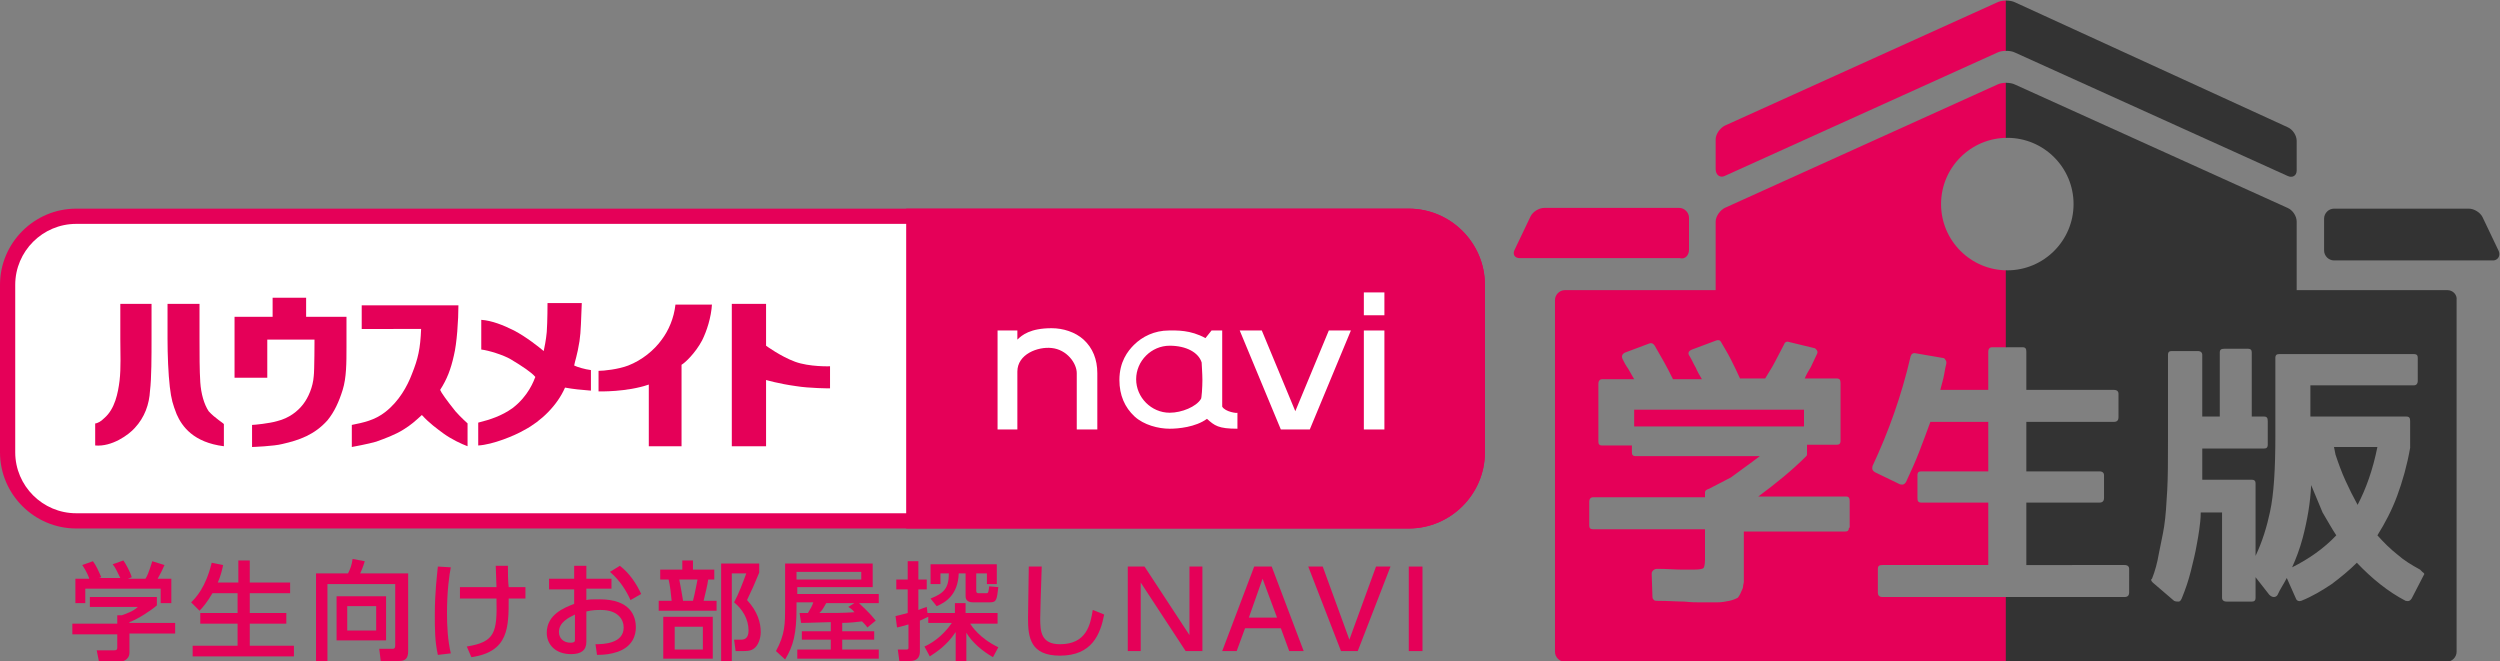 <?xml version="1.0" encoding="utf-8"?>
<!-- Generator: Adobe Illustrator 18.0.0, SVG Export Plug-In . SVG Version: 6.00 Build 0)  -->
<!DOCTYPE svg PUBLIC "-//W3C//DTD SVG 1.1//EN" "http://www.w3.org/Graphics/SVG/1.1/DTD/svg11.dtd">
<svg version="1.1" xmlns="http://www.w3.org/2000/svg" xmlns:xlink="http://www.w3.org/1999/xlink" x="0px" y="0px"
	 viewBox="0 0 328.3 86.8" enable-background="new 0 0 328.3 86.8" xml:space="preserve">
<rect x="0" y="0" width="328.3" height="86.8" fill="#808080" stroke="none"/>
<g id="header_x5F_logo01_xA0_画像_1_">
</g>
<g id="学生向けお部屋探しNAVI">
	<g>
		<g>
			<path fill="#FFFFFF" d="M10,68.4c-5,0-9-4-9-9v-22c0-5,4-9,9-9h175c5,0,9,4,9,9v22c0,5-4,9-9,9H10z"/>
			<path fill="#E50058" d="M185,29.4c4.4,0,8,3.6,8,8v22c0,4.4-3.6,8-8,8H10c-4.4,0-8-3.6-8-8v-22c0-4.4,3.6-8,8-8H185 M185,27.4H10
				c-5.5,0-10,4.5-10,10v22c0,5.5,4.5,10,10,10h175c5.5,0,10-4.5,10-10v-22C195,31.9,190.5,27.4,185,27.4L185,27.4z"/>
		</g>
		<g>
			<path fill="#E50058" d="M12.6,55.6c0.3-0.1,0.6-0.2,1.1-0.7c1.4-1.2,1.8-3.3,2-4.9c0.2-1.7,0.1-3.6,0.1-5.5v-4.6h4.1v4.6
				c0,2.2,0,5.2-0.2,6.8c-0.1,1.8-0.7,3.5-2,4.9c-0.8,0.9-3,2.5-5.2,2.3V55.6z M29.4,55.7v2.9c-4-0.5-5.5-2.6-6.2-4.2
				c-0.5-1.3-0.7-1.9-0.9-3.6S22,46.6,22,44.5v-4.6h4.2l0,4.6c0,2,0,4.1,0.1,5.7c0.1,1.5,0.5,2.9,1.1,3.8
				C28.2,54.9,29.4,55.6,29.4,55.7z"/>
			<path fill="#E50058" d="M30.8,49.4v-7.8h5v-2.5h4.4v2.5h5.3v4c0,2,0,4-0.5,5.6c-0.5,1.6-1.1,2.9-2,4c-1.7,1.9-3.7,2.6-5.9,3.1
				c-1.1,0.3-4,0.4-4,0.4v-2.9c0.3,0,2.3-0.2,3.3-0.5c1.6-0.4,2.7-1.3,3.4-2.2c0.7-0.9,1.3-2.3,1.4-3.7c0.1-0.7,0.1-4.9,0.1-4.8
				h-6.2v5H30.8z"/>
			<path fill="#E50058" d="M47.5,43.1v-3h12.7c0,1.9-0.2,5-0.6,6.6c-0.4,1.8-0.9,3.1-1.8,4.5c0.1,0.3,0.8,1.3,2,2.8
				c0.7,0.8,1.6,1.6,1.6,1.6v3c-0.8-0.3-2.1-0.9-3.2-1.7c-0.8-0.6-1.8-1.3-2.8-2.4c-1,0.9-1.3,1.2-2.4,1.9c-1.1,0.7-2.5,1.2-3.6,1.6
				c-1,0.3-3.2,0.7-3.2,0.7l0-2.9c1.5-0.3,3-0.6,4.4-1.7c1.8-1.4,2.9-3.4,3.5-5c0.8-2,1.1-3.3,1.2-5.9H47.5z"/>
			<path fill="#E50058" d="M62.8,58.5v-3c1.6-0.4,3.1-0.9,4.5-1.9c2.1-1.6,2.8-3.6,3-4.1c-0.5-0.6-1.7-1.4-3.2-2.3
				c-1-0.6-3-1.2-3.9-1.3V42c1.4,0.1,2.9,0.7,4.3,1.4c1.7,0.9,3.3,2.2,3.9,2.7c0.1-0.5,0.3-1.4,0.4-2.5c0.1-1.4,0.1-3.8,0.1-3.8h4.5
				c-0.1,2.1-0.1,3.7-0.3,5c-0.3,1.9-0.6,2.6-0.7,3.2c0.4,0.2,1.4,0.5,2.2,0.6v2.7c-1.3-0.1-2.3-0.2-3.4-0.4c-1,2.3-3.1,4.4-5.4,5.6
				C67.6,57.2,64.7,58.4,62.8,58.5z"/>
			<path fill="#E50058" d="M93.5,39.9c-0.1,1.8-0.7,3.6-1.3,4.8c-0.9,1.7-2.3,3-2.7,3.2v10.7h-4.3v-8.1c-2.9,1-6.5,0.9-6.6,0.9v-2.7
				c0.7,0,2.6-0.2,3.9-0.7c1.8-0.7,3.4-2,4.4-3.4c0.9-1.2,1.6-2.8,1.8-4.6H93.5z"/>
			<path fill="#E50058" d="M96.1,58.5V39.9h4.5v5.5c0,0,1.9,1.4,3.8,2.1s4.6,0.6,4.6,0.6v2.9c0,0-2.7,0-4.5-0.3
				c-2.2-0.3-3.9-0.8-3.9-0.8v8.7H96.1z"/>
		</g>
		<g>
			<path fill="#E50058" d="M185,69.4h-66v-42h66c5.5,0,10,4.5,10,10v22C195,64.9,190.5,69.4,185,69.4z"/>
		</g>
		<path fill="#FFFFFF" d="M131,56.4v-13h2.6v1.2c0.6-0.6,1.7-1.5,4.5-1.5c1.5,0,3.1,0.5,4.2,1.5c1.2,1.1,1.8,2.6,1.8,4.4v7.4h-2.7
			V49c0-1.3-1.3-3.1-3.3-3.3c-1.8-0.2-4.5,0.8-4.5,3.1v7.6H131z"/>
		<path fill="#FFFFFF" d="M168.2,56.4l-5.4-13h2.9l4.4,10.6l4.4-10.6h2.9l-5.4,13H168.2z"/>
		<path fill="#FFFFFF" d="M179.1,41.4v-3h2.7v3H179.1z M179.1,56.4v-13h2.7v13H179.1z"/>
		<path fill="#FFFFFF" d="M160.5,53.4v-10h-1.4l-0.8,1c-2-1.1-3.8-1-4.8-1c-1.9,0-3.5,0.8-4.6,1.9c-0.8,0.8-1.9,2.2-1.9,4.6
			c0,2,0.7,3.6,2,4.8c1.2,1.1,3.1,1.6,4.6,1.6c1.1,0,3.4-0.2,4.9-1.3c1,0.9,1.5,1.3,4,1.3v-2.1C162.5,54.3,160.9,54.1,160.5,53.4z
			 M153.6,54.2c-2.4,0-4.4-2-4.4-4.4s2-4.4,4.4-4.4c2.2,0,3.8,0.9,4.2,2.2c0,0.2,0.1,1.5,0.1,2.3c0,0.9-0.1,2.5-0.2,2.5
			C157.1,53.4,155.2,54.2,153.6,54.2z"/>
		<g>
			<path fill="#E50058" d="M20.6,78.3v1.2c-0.8,0.7-2.5,1.8-3.6,2.2v0.1h6v1.4h-6v2.5c0,1-1,1.2-1.2,1.2H13l-0.3-1.5h2.3
				c0.4,0,0.4-0.2,0.4-0.4v-1.7H9.5v-1.4h5.9v-1.1h0.6c0.5-0.2,1.5-0.5,2.1-1.1h-6.3v-1.3H20.6z M11.7,75.9
				c-0.3-0.8-0.7-1.4-0.9-1.7l1.4-0.5c0.4,0.5,0.8,1.4,1.1,2.1L13,75.9h2.8c-0.4-0.8-0.6-1.3-1-1.8l1.4-0.5c0.3,0.4,0.9,1.5,1.1,2.2
				l-0.5,0.2h2.3c0.2-0.3,0.4-0.7,0.9-2.3l1.6,0.5c-0.3,0.7-0.5,1.1-0.9,1.8h1.8v3.2h-1.4v-1.9h-9.9v1.9H9.9v-3.2H11.7z"/>
			<path fill="#E50058" d="M27.9,77.9c-0.7,1.2-1.3,1.9-1.7,2.3l-1.1-1.1c0.6-0.6,1.9-1.9,2.7-5.2l1.5,0.3c-0.1,0.5-0.3,1.4-0.7,2.3
				h2.7v-2.9h1.5v2.9h5.3v1.4h-5.3v2.6h4.8v1.4h-4.8v2.9h5.8v1.4H25.3v-1.4h5.9v-2.9h-4.9v-1.4h4.9v-2.6H27.9z"/>
			<path fill="#E50058" d="M52,76.7h-9v10.1h-1.5V75.3h4.2c0.3-0.6,0.5-1.1,0.6-1.9l1.6,0.3c-0.2,0.7-0.5,1.4-0.6,1.6h6.3v10.2
				c0,1-0.4,1.3-1.2,1.3H50l-0.2-1.6h1.8c0.3,0,0.3-0.3,0.3-0.5V76.7z M50.7,78.3v5.8h-6.5v-5.8H50.7z M45.6,79.6v3.2h3.8v-3.2H45.6
				z"/>
			<path fill="#E50058" d="M59.2,74.5c-0.2,1-0.5,3.1-0.5,6c0,1.8,0.1,3.6,0.5,5.3l-1.7,0.2c-0.4-1.8-0.4-3.4-0.4-5.3
				c0-3,0.3-5.2,0.4-6.3L59.2,74.5z M60.4,78.6v-1.5h4.8c0-0.4-0.1-2.4-0.1-2.8h1.6c0,0.8,0,2,0.1,2.8H69v1.5h-2.2
				c0,3.8,0,7-4.9,7.7l-0.6-1.4c3.7-0.6,4-1.8,3.9-6.3H60.4z"/>
			<path fill="#E50058" d="M80.3,75.9v1.4H77v1.5c0.3-0.1,0.9-0.1,1.7-0.1c4.1,0,4.8,2.2,4.8,3.7c0,1-0.4,2.5-2.4,3.2
				c-0.9,0.3-1.7,0.4-2.7,0.4l-0.2-1.4c1.1,0,3.7-0.1,3.7-2.2c0-1-0.7-2.3-3-2.3c-0.5,0-1.1,0-1.9,0.2v4c0,1.1-0.7,1.6-2,1.6
				c-2.1,0-3.2-1.3-3.2-2.8c0-2.4,2.3-3.3,3.6-3.8v-1.9h-3.3v-1.4h3.3v-1.7H77v1.7H80.3z M75.5,80.7c-0.8,0.4-2.1,1-2.1,2.3
				c0,0.8,0.6,1.4,1.5,1.4c0.6,0,0.6-0.2,0.6-0.4V80.7z M81.4,74.3c1.3,1,2.2,2.4,2.8,3.7l-1.4,0.8c-0.5-1.1-1.3-2.5-2.7-3.7
				L81.4,74.3z"/>
			<path fill="#E50058" d="M89.6,74.8v-1.2H91v1.2h2.8v1.3H93c-0.1,0.8-0.4,1.9-0.6,2.8h1.7v1.3h-7.6v-1.3h1.7c-0.1-1-0.2-2-0.4-2.8
				h-1.1v-1.3H89.6z M93.6,86.5h-6.5V81h6.5V86.5z M92.3,82.3h-3.7v3h3.7V82.3z M91,78.9c0.3-1.1,0.5-2.4,0.6-2.8h-2.4
				c0.2,1,0.3,1.6,0.5,2.8H91z M94.7,86.8V74h5v1.2c-0.7,1.7-0.8,1.9-1.6,3.6c1.4,1.5,1.8,3,1.8,4.2c0,0.8-0.3,1.6-0.7,2
				c-0.4,0.4-0.8,0.5-1.6,0.5h-1L96.4,84h0.9c0.4,0,1-0.1,1-1.2c0-1.5-0.8-2.8-1.9-3.7c0.6-1.1,1.2-2.7,1.6-3.8h-1.9v11.5H94.7z"/>
			<path fill="#E50058" d="M109,81.7c-3.2,0.1-3.5,0.1-3.8,0.1l-0.2-1.3c0.2,0,0.9,0,1.1,0c0.4-0.7,0.5-0.8,0.7-1.4h-2.2v0.7
				c0,3.4-0.4,5-1.5,6.8l-1.2-1.1c1.2-2.2,1.2-3.6,1.2-5.8v-5.7h11.5v3.1h-9.9V78h10.7v1.2h-2.6c1.5,1.4,1.7,1.7,2.2,2.3l-1.1,0.9
				c-0.2-0.3-0.4-0.5-0.7-0.8c-0.7,0.1-1.8,0.2-2.6,0.2v1.1h4.2v1.1h-4.2v1.3h4.8v1.2h-10.7v-1.2h4.4v-1.3h-3.8v-1.1h3.8V81.7z
				 M104.6,75.1v1h8.5v-1H104.6z M112.2,79.2h-3.7c-0.5,0.9-0.6,1-0.9,1.3c1.9,0,3.1,0,4.6-0.1c-0.3-0.4-0.5-0.5-0.8-0.7L112.2,79.2
				z"/>
			<path fill="#E50058" d="M121.4,84.9c0.7-0.3,2.3-1.2,3.6-3.1h-3.1V81c-0.5,0.2-0.8,0.4-1.1,0.5v4c0,0.5-0.1,1.3-1.3,1.3h-1.4
				l-0.2-1.5h1.1c0.3,0,0.3-0.1,0.3-0.3v-3c-1,0.3-1.1,0.3-1.5,0.4l-0.2-1.5c0.5-0.1,0.8-0.2,1.6-0.4v-3.1h-1.5v-1.3h1.5v-2.4h1.4
				v2.4h1.1v1.3h-1.1v2.7c0.5-0.2,0.8-0.3,1.1-0.4l0.1,0.8h3.6v-1.3h1.4v1.3h4.2v1.4h-3.6c0.2,0.3,1.2,1.9,3.7,3.1l-0.7,1.3
				c-1.4-0.8-2.7-1.9-3.5-3.2v3.9h-1.4V83c-1.2,1.8-2.5,2.6-3.4,3.2L121.4,84.9z M122.2,78.6c1.8-0.7,2.4-1.4,2.4-3.3h-1.1v1.4h-1.3
				v-2.6h8.7v2.6h-1.3v-1.4h-1.4v2.3c0,0.2,0.1,0.3,0.3,0.3h1c0.3,0,0.3-0.1,0.4-0.9l1.2,0.1c-0.2,1.6-0.2,2-1.1,2h-2.2
				c-1,0-1-0.6-1-0.9v-2.9h-0.9c-0.1,2.8-1.7,3.8-2.9,4.3L122.2,78.6z"/>
			<path fill="#E50058" d="M136.8,74.4c-0.1,3-0.2,6.1-0.2,6.8c0,1.7,0.1,3.4,2.6,3.4c3.5,0,4-2.6,4.3-4.5l1.5,0.6
				c-0.5,2.6-1.6,5.4-5.8,5.4c-3.9,0-4.2-2.4-4.2-4.9c0-1.1,0.1-5.8,0.1-6.8L136.8,74.4z"/>
			<path fill="#E50058" d="M150.3,74.4l5.9,9v-9h1.7v11.1h-2.2l-5.9-9v9h-1.7V74.4H150.3z"/>
			<path fill="#E50058" d="M163.5,82.5l-1.1,3h-1.9l4.2-11.1h2.3l4.2,11.1h-1.9l-1.1-3H163.5z M167.7,81.1l-1.9-5.1l-1.8,5.1H167.7z
				"/>
			<path fill="#E50058" d="M173.7,74.4l3.5,9.6l3.5-9.6h1.9l-4.3,11.1h-2.2l-4.3-11.1H173.7z"/>
			<path fill="#E50058" d="M186.8,74.4v11.1H185V74.4H186.8z"/>
		</g>
		<g>
			<defs>
				<rect id="SVGID_1_" x="195.1" y="-2.4" width="68.4" height="94.3"/>
			</defs>
			<clipPath id="SVGID_2_">
				<use xlink:href="#SVGID_1_"  overflow="visible"/>
			</clipPath>
			<g clip-path="url(#SVGID_2_)">
				<path fill="#E50058" d="M226.5,23.1l35.8-16.2c0.6-0.3,1.7-0.3,2.3,0l35.8,16.2c0.6,0.3,1.2,0,1.2-0.7v-3.9
					c0-0.7-0.5-1.5-1.2-1.8L264.6,0.3c-0.6-0.3-1.7-0.3-2.3,0l-35.8,16.2c-0.6,0.3-1.2,1.1-1.2,1.8v3.9
					C225.3,23,225.9,23.4,226.5,23.1z"/>
				<rect x="214.6" y="53.8" fill="#E50058" width="22.3" height="2.2"/>
				<path fill="#E50058" d="M303.5,63.7c-0.1,2.3-0.5,4.6-1.1,6.9c-0.4,1.5-0.9,2.8-1.4,3.9c2.2-1.1,4.2-2.5,5.8-4.2
					c-0.6-0.9-1.2-2-1.8-3C304.5,66.1,304,64.9,303.5,63.7z"/>
				<path fill="#E50058" d="M321.4,38.1h-19.8v-9c0-0.7-0.5-1.5-1.2-1.8l-35.8-16.2c-0.6-0.3-1.7-0.3-2.3,0l-35.8,16.2
					c-0.6,0.3-1.2,1.1-1.2,1.8v9h-19.8c-0.7,0-1.3,0.6-1.3,1.3v46.2c0,0.7,0.6,1.3,1.3,1.3h115.8c0.7,0,1.3-0.6,1.3-1.3V39.4
					C322.7,38.7,322.1,38.1,321.4,38.1z M263.6,18.1c4.8,0,8.7,3.9,8.7,8.7s-3.9,8.7-8.7,8.7s-8.7-3.9-8.7-8.7
					S258.8,18.1,263.6,18.1z M242.8,69.3c0,0.4-0.2,0.5-0.5,0.5H229v4.7c0,0.5,0,0.9,0,1.2c0,0.3,0,0.5,0,0.7c0,0.2-0.1,0.4-0.1,0.6
					c0,0.2-0.1,0.4-0.2,0.6c-0.2,0.5-0.4,0.8-0.5,0.9c-0.2,0.1-0.6,0.3-1.1,0.4c-0.5,0.1-1,0.2-1.6,0.2c-0.2,0-0.5,0-0.9,0
					c-0.4,0-0.9,0-1.4,0c-0.4,0-1.1,0-2-0.1c-0.9,0-2.1-0.1-3.6-0.1c-0.1,0-0.3,0-0.4-0.1c-0.1-0.1-0.2-0.2-0.2-0.4l-0.1-3
					c0-0.2,0-0.3,0.2-0.5c0.1-0.1,0.3-0.2,0.5-0.2c1.3,0,2.4,0.1,3.2,0.1c0.8,0,1.4,0,1.7,0c0.7,0,1.1-0.1,1.2-0.2
					c0.1-0.1,0.2-0.5,0.2-1.1v-4h-14.7c-0.4,0-0.5-0.2-0.5-0.5v-3.1c0-0.4,0.2-0.6,0.5-0.6h14.7v-0.6c0-0.3,0.2-0.4,0.5-0.5l2.9-1.5
					c1.2-0.9,2.5-1.8,3.8-2.8h-16.3c-0.4,0-0.5-0.2-0.5-0.5v-0.9h-3.9c-0.4,0-0.5-0.2-0.5-0.5v-7.6c0-0.4,0.2-0.6,0.5-0.6h4.2
					c-0.3-0.5-0.5-0.9-0.8-1.4c-0.3-0.4-0.5-0.8-0.7-1.2c-0.2-0.4-0.1-0.7,0.3-0.9l3.2-1.2c0.3-0.1,0.5,0,0.7,0.3
					c0.4,0.7,0.8,1.4,1.2,2.1c0.4,0.7,0.8,1.5,1.2,2.3h3.8c-0.3-0.5-0.6-1-0.8-1.5c-0.3-0.5-0.5-1-0.8-1.5c-0.3-0.4-0.2-0.7,0.3-0.9
					l3.2-1.2c0.3-0.1,0.5,0,0.6,0.2c0.4,0.7,0.9,1.5,1.3,2.3c0.4,0.8,0.8,1.6,1.2,2.5h3.3c0.4-0.7,0.9-1.4,1.3-2.2
					c0.4-0.8,0.8-1.5,1.2-2.3c0.1-0.3,0.4-0.4,0.6-0.3l3.3,0.8c0.2,0,0.3,0.2,0.4,0.3c0.1,0.2,0.1,0.3,0,0.5
					c-0.3,0.6-0.5,1.1-0.8,1.7c-0.3,0.5-0.6,1-0.8,1.5h4.2c0.4,0,0.5,0.2,0.5,0.6v7.6c0,0.4-0.2,0.5-0.5,0.5h-3.9v1.2
					c0,0.1,0,0.2-0.1,0.3c-1.9,1.9-4,3.6-6.3,5.3h11.5c0.4,0,0.5,0.2,0.5,0.6V69.3z M279.6,77.8c0,0.4-0.2,0.6-0.6,0.6h-31.8
					c-0.4,0-0.6-0.2-0.6-0.6v-3.1c0-0.4,0.2-0.5,0.6-0.5h13.9v-8.2h-8.8c-0.4,0-0.5-0.2-0.5-0.6v-3c0-0.4,0.2-0.5,0.5-0.5h8.8v-6.5
					h-7.6c-0.5,1.4-1,2.7-1.5,4c-0.5,1.3-1.1,2.6-1.7,3.9c-0.2,0.3-0.4,0.4-0.8,0.3l-3.3-1.6c-0.3-0.2-0.4-0.4-0.3-0.8
					c2.1-4.5,3.8-9.2,5-14.4c0.1-0.3,0.3-0.5,0.7-0.4l3.5,0.6c0.2,0,0.3,0.1,0.4,0.3c0.1,0.1,0.1,0.3,0.1,0.4
					c-0.1,0.4-0.2,0.9-0.3,1.5c-0.1,0.6-0.3,1.2-0.5,2h6.3v-5c0-0.4,0.2-0.6,0.5-0.6h4c0.4,0,0.5,0.2,0.5,0.6v5h11.5
					c0.4,0,0.6,0.2,0.6,0.5v3.1c0,0.4-0.2,0.6-0.6,0.6h-11.5v6.5h9.6c0.4,0,0.6,0.2,0.6,0.5v3c0,0.4-0.2,0.6-0.6,0.6h-9.6v8.2H279
					c0.4,0,0.6,0.2,0.6,0.5V77.8z M318.3,75.5l-1.6,3.1c-0.2,0.3-0.4,0.4-0.8,0.3c-2.3-1.2-4.4-2.9-6.4-5c-1,1-2.1,1.9-3.3,2.8
					c-1.2,0.8-2.5,1.6-4,2.2c-0.3,0.1-0.6,0-0.7-0.3l-1.2-2.7c-0.4,0.8-0.9,1.5-1.2,2.2c-0.1,0.2-0.3,0.3-0.5,0.3
					c-0.2,0-0.4-0.1-0.6-0.3l-1.8-2.3v2.7c0,0.4-0.2,0.5-0.5,0.5h-3.3c-0.4,0-0.6-0.2-0.6-0.5V67.3H289c0,0.8-0.1,1.6-0.2,2.3
					c-0.1,0.7-0.2,1.3-0.3,1.8c-0.2,1.2-0.5,2.4-0.8,3.6c-0.3,1.2-0.7,2.4-1.2,3.6c-0.1,0.2-0.2,0.4-0.4,0.4c-0.2,0-0.4,0-0.6-0.1
					l-2.8-2.4c-0.2-0.2-0.3-0.4-0.1-0.5c0.4-1,0.7-2.1,0.9-3.3c0.2-1.1,0.5-2.3,0.7-3.6c0.2-1.3,0.3-2.9,0.4-4.7
					c0.1-1.8,0.1-3.9,0.1-6.4V46.6c0-0.4,0.2-0.5,0.5-0.5h3.4c0.4,0,0.6,0.2,0.6,0.5v8.1h2.3v-8.4c0-0.4,0.2-0.5,0.6-0.5h3.1
					c0.4,0,0.5,0.2,0.5,0.5v8.4h1.6c0.4,0,0.5,0.2,0.5,0.6v3.1c0,0.4-0.2,0.5-0.5,0.5h-8.1v4.1h6.5c0.4,0,0.5,0.2,0.5,0.5v9.5
					c0.9-1.9,1.5-3.9,1.9-5.8c0.5-2.3,0.7-5.6,0.7-10V47c0-0.4,0.2-0.5,0.5-0.5h17.7c0.4,0,0.5,0.2,0.5,0.5v3c0,0.4-0.2,0.6-0.5,0.6
					h-13.6v4.1h12.6c0.4,0,0.5,0.2,0.5,0.6v3.4v0.1c-0.4,2.3-1,4.4-1.7,6.3c-0.7,1.9-1.6,3.6-2.6,5.2c0.8,0.9,1.7,1.8,2.6,2.5
					c0.9,0.8,1.9,1.4,3,2c0.1,0.1,0.2,0.2,0.3,0.3C318.4,75.3,318.4,75.4,318.3,75.5z"/>
				<path fill="#E50058" d="M306.7,59.7c0.4,1.2,0.8,2.3,1.3,3.4c0.5,1.1,1,2.1,1.6,3.2c1.1-2.1,2-4.6,2.6-7.6h-5.7L306.7,59.7z"/>
				<path fill="#E50058" d="M221.8,32.8v-4.2c0-0.7-0.6-1.3-1.3-1.3h-17.7c-0.7,0-1.5,0.5-1.8,1.1l-2.1,4.4c-0.3,0.6,0,1.1,0.7,1.1
					h21C221.3,34.1,221.8,33.5,221.8,32.8z"/>
				<path fill="#E50058" d="M328.1,32.9l-2.1-4.4c-0.3-0.6-1.1-1.1-1.8-1.1h-17.7c-0.7,0-1.3,0.6-1.3,1.3v4.2c0,0.7,0.6,1.3,1.3,1.3
					h21C328.1,34.1,328.4,33.5,328.1,32.9z"/>
			</g>
		</g>
		<g>
			<defs>
				<rect id="SVGID_3_" x="263.4" y="-2.4" width="68.4" height="94.3"/>
			</defs>
			<clipPath id="SVGID_4_">
				<use xlink:href="#SVGID_3_"  overflow="visible"/>
			</clipPath>
			<g clip-path="url(#SVGID_4_)">
				<path fill="#333333" d="M226.5,23.1l35.8-16.2c0.6-0.3,1.7-0.3,2.3,0l35.8,16.2c0.6,0.3,1.2,0,1.2-0.7v-3.9
					c0-0.7-0.5-1.5-1.2-1.8L264.6,0.3c-0.6-0.3-1.7-0.3-2.3,0l-35.8,16.2c-0.6,0.3-1.2,1.1-1.2,1.8v3.9
					C225.3,23,225.9,23.4,226.5,23.1z"/>
				<rect x="214.6" y="53.8" fill="#333333" width="22.3" height="2.2"/>
				<path fill="#333333" d="M303.5,63.7c-0.1,2.3-0.5,4.6-1.1,6.9c-0.4,1.5-0.9,2.8-1.4,3.9c2.2-1.1,4.2-2.5,5.8-4.2
					c-0.6-0.9-1.2-2-1.8-3C304.5,66.1,304,64.9,303.5,63.7z"/>
				<path fill="#333333" d="M321.4,38.1h-19.8v-9c0-0.7-0.5-1.5-1.2-1.8l-35.8-16.2c-0.6-0.3-1.7-0.3-2.3,0l-35.8,16.2
					c-0.6,0.3-1.2,1.1-1.2,1.8v9h-19.8c-0.7,0-1.3,0.6-1.3,1.3v46.2c0,0.7,0.6,1.3,1.3,1.3h115.8c0.7,0,1.3-0.6,1.3-1.3V39.4
					C322.7,38.7,322.1,38.1,321.4,38.1z M263.6,18.1c4.8,0,8.7,3.9,8.7,8.7s-3.9,8.7-8.7,8.7s-8.7-3.9-8.7-8.7
					S258.8,18.1,263.6,18.1z M242.8,69.3c0,0.4-0.2,0.5-0.5,0.5H229v4.7c0,0.5,0,0.9,0,1.2c0,0.3,0,0.5,0,0.7c0,0.2-0.1,0.4-0.1,0.6
					c0,0.2-0.1,0.4-0.2,0.6c-0.2,0.5-0.4,0.8-0.5,0.9c-0.2,0.1-0.6,0.3-1.1,0.4c-0.5,0.1-1,0.2-1.6,0.2c-0.2,0-0.5,0-0.9,0
					c-0.4,0-0.9,0-1.4,0c-0.4,0-1.1,0-2-0.1c-0.9,0-2.1-0.1-3.6-0.1c-0.1,0-0.3,0-0.4-0.1c-0.1-0.1-0.2-0.2-0.2-0.4l-0.1-3
					c0-0.2,0-0.3,0.2-0.5c0.1-0.1,0.3-0.2,0.5-0.2c1.3,0,2.4,0.1,3.2,0.1c0.8,0,1.4,0,1.7,0c0.7,0,1.1-0.1,1.2-0.2
					c0.1-0.1,0.2-0.5,0.2-1.1v-4h-14.7c-0.4,0-0.5-0.2-0.5-0.5v-3.1c0-0.4,0.2-0.6,0.5-0.6h14.7v-0.6c0-0.3,0.2-0.4,0.5-0.5l2.9-1.5
					c1.2-0.9,2.5-1.8,3.8-2.8h-16.3c-0.4,0-0.5-0.2-0.5-0.5v-0.9h-3.9c-0.4,0-0.5-0.2-0.5-0.5v-7.6c0-0.4,0.2-0.6,0.5-0.6h4.2
					c-0.3-0.5-0.5-0.9-0.8-1.4c-0.3-0.4-0.5-0.8-0.7-1.2c-0.2-0.4-0.1-0.7,0.3-0.9l3.2-1.2c0.3-0.1,0.5,0,0.7,0.3
					c0.4,0.7,0.8,1.4,1.2,2.1c0.4,0.7,0.8,1.5,1.2,2.3h3.8c-0.3-0.5-0.6-1-0.8-1.5c-0.3-0.5-0.5-1-0.8-1.5c-0.3-0.4-0.2-0.7,0.3-0.9
					l3.2-1.2c0.3-0.1,0.5,0,0.6,0.2c0.4,0.7,0.9,1.5,1.3,2.3c0.4,0.8,0.8,1.6,1.2,2.5h3.3c0.4-0.7,0.9-1.4,1.3-2.2
					c0.4-0.8,0.8-1.5,1.2-2.3c0.1-0.3,0.4-0.4,0.6-0.3l3.3,0.8c0.2,0,0.3,0.2,0.4,0.3c0.1,0.2,0.1,0.3,0,0.5
					c-0.3,0.6-0.5,1.1-0.8,1.7c-0.3,0.5-0.6,1-0.8,1.5h4.2c0.4,0,0.5,0.2,0.5,0.6v7.6c0,0.4-0.2,0.5-0.5,0.5h-3.9v1.2
					c0,0.1,0,0.2-0.1,0.3c-1.9,1.9-4,3.6-6.3,5.3h11.5c0.4,0,0.5,0.2,0.5,0.6V69.3z M279.6,77.8c0,0.4-0.2,0.6-0.6,0.6h-31.8
					c-0.4,0-0.6-0.2-0.6-0.6v-3.1c0-0.4,0.2-0.5,0.6-0.5h13.9v-8.2h-8.8c-0.4,0-0.5-0.2-0.5-0.6v-3c0-0.4,0.2-0.5,0.5-0.5h8.8v-6.5
					h-7.6c-0.5,1.4-1,2.7-1.5,4c-0.5,1.3-1.1,2.6-1.7,3.9c-0.2,0.3-0.4,0.4-0.8,0.3l-3.3-1.6c-0.3-0.2-0.4-0.4-0.3-0.8
					c2.1-4.5,3.8-9.2,5-14.4c0.1-0.3,0.3-0.5,0.7-0.4l3.5,0.6c0.2,0,0.3,0.1,0.4,0.3c0.1,0.1,0.1,0.3,0.1,0.4
					c-0.1,0.4-0.2,0.9-0.3,1.5c-0.1,0.6-0.3,1.2-0.5,2h6.3v-5c0-0.4,0.2-0.6,0.5-0.6h4c0.4,0,0.5,0.2,0.5,0.6v5h11.5
					c0.4,0,0.6,0.2,0.6,0.5v3.1c0,0.4-0.2,0.6-0.6,0.6h-11.5v6.5h9.6c0.4,0,0.6,0.2,0.6,0.5v3c0,0.4-0.2,0.6-0.6,0.6h-9.6v8.2H279
					c0.4,0,0.6,0.2,0.6,0.5V77.8z M318.3,75.5l-1.6,3.1c-0.2,0.3-0.4,0.4-0.8,0.3c-2.3-1.2-4.4-2.9-6.4-5c-1,1-2.1,1.9-3.3,2.8
					c-1.2,0.8-2.5,1.6-4,2.2c-0.3,0.1-0.6,0-0.7-0.3l-1.2-2.7c-0.4,0.8-0.9,1.5-1.2,2.2c-0.1,0.2-0.3,0.3-0.5,0.3
					c-0.2,0-0.4-0.1-0.6-0.3l-1.8-2.3v2.7c0,0.4-0.2,0.5-0.5,0.5h-3.3c-0.4,0-0.6-0.2-0.6-0.5V67.3H289c0,0.8-0.1,1.6-0.2,2.3
					c-0.1,0.7-0.2,1.3-0.3,1.8c-0.2,1.2-0.5,2.4-0.8,3.6c-0.3,1.2-0.7,2.4-1.2,3.6c-0.1,0.2-0.2,0.4-0.4,0.4c-0.2,0-0.4,0-0.6-0.1
					l-2.8-2.4c-0.2-0.2-0.3-0.4-0.1-0.5c0.4-1,0.7-2.1,0.9-3.3c0.2-1.1,0.5-2.3,0.7-3.6c0.2-1.3,0.3-2.9,0.4-4.7
					c0.1-1.8,0.1-3.9,0.1-6.4V46.6c0-0.4,0.2-0.5,0.5-0.5h3.4c0.4,0,0.6,0.2,0.6,0.5v8.1h2.3v-8.4c0-0.4,0.2-0.5,0.6-0.5h3.1
					c0.4,0,0.5,0.2,0.5,0.5v8.4h1.6c0.4,0,0.5,0.2,0.5,0.6v3.1c0,0.4-0.2,0.5-0.5,0.5h-8.1v4.1h6.5c0.4,0,0.5,0.2,0.5,0.5v9.5
					c0.9-1.9,1.5-3.9,1.9-5.8c0.5-2.3,0.7-5.6,0.7-10V47c0-0.4,0.2-0.5,0.5-0.5h17.7c0.4,0,0.5,0.2,0.5,0.5v3c0,0.4-0.2,0.6-0.5,0.6
					h-13.6v4.1h12.6c0.4,0,0.5,0.2,0.5,0.6v3.4v0.1c-0.4,2.3-1,4.4-1.7,6.3c-0.7,1.9-1.6,3.6-2.6,5.2c0.8,0.9,1.7,1.8,2.6,2.5
					c0.9,0.8,1.9,1.4,3,2c0.1,0.1,0.2,0.2,0.3,0.3C318.4,75.3,318.4,75.4,318.3,75.5z"/>
				<path fill="#333333" d="M306.7,59.7c0.4,1.2,0.8,2.3,1.3,3.4c0.5,1.1,1,2.1,1.6,3.2c1.1-2.1,2-4.6,2.6-7.6h-5.7L306.7,59.7z"/>
				<path fill="#333333" d="M221.8,32.8v-4.2c0-0.7-0.6-1.3-1.3-1.3h-17.7c-0.7,0-1.5,0.5-1.8,1.1l-2.1,4.4c-0.3,0.6,0,1.1,0.7,1.1
					h21C221.3,34.1,221.8,33.5,221.8,32.8z"/>
				<path fill="#333333" d="M328.1,32.9l-2.1-4.4c-0.3-0.6-1.1-1.1-1.8-1.1h-17.7c-0.7,0-1.3,0.6-1.3,1.3v4.2c0,0.7,0.6,1.3,1.3,1.3
					h21C328.1,34.1,328.4,33.5,328.1,32.9z"/>
			</g>
			<rect x="264.6" y="-5.6" clip-path="url(#SVGID_4_)" fill="none" width="73.7" height="97.6"/>
		</g>
	</g>
</g>
</svg>
